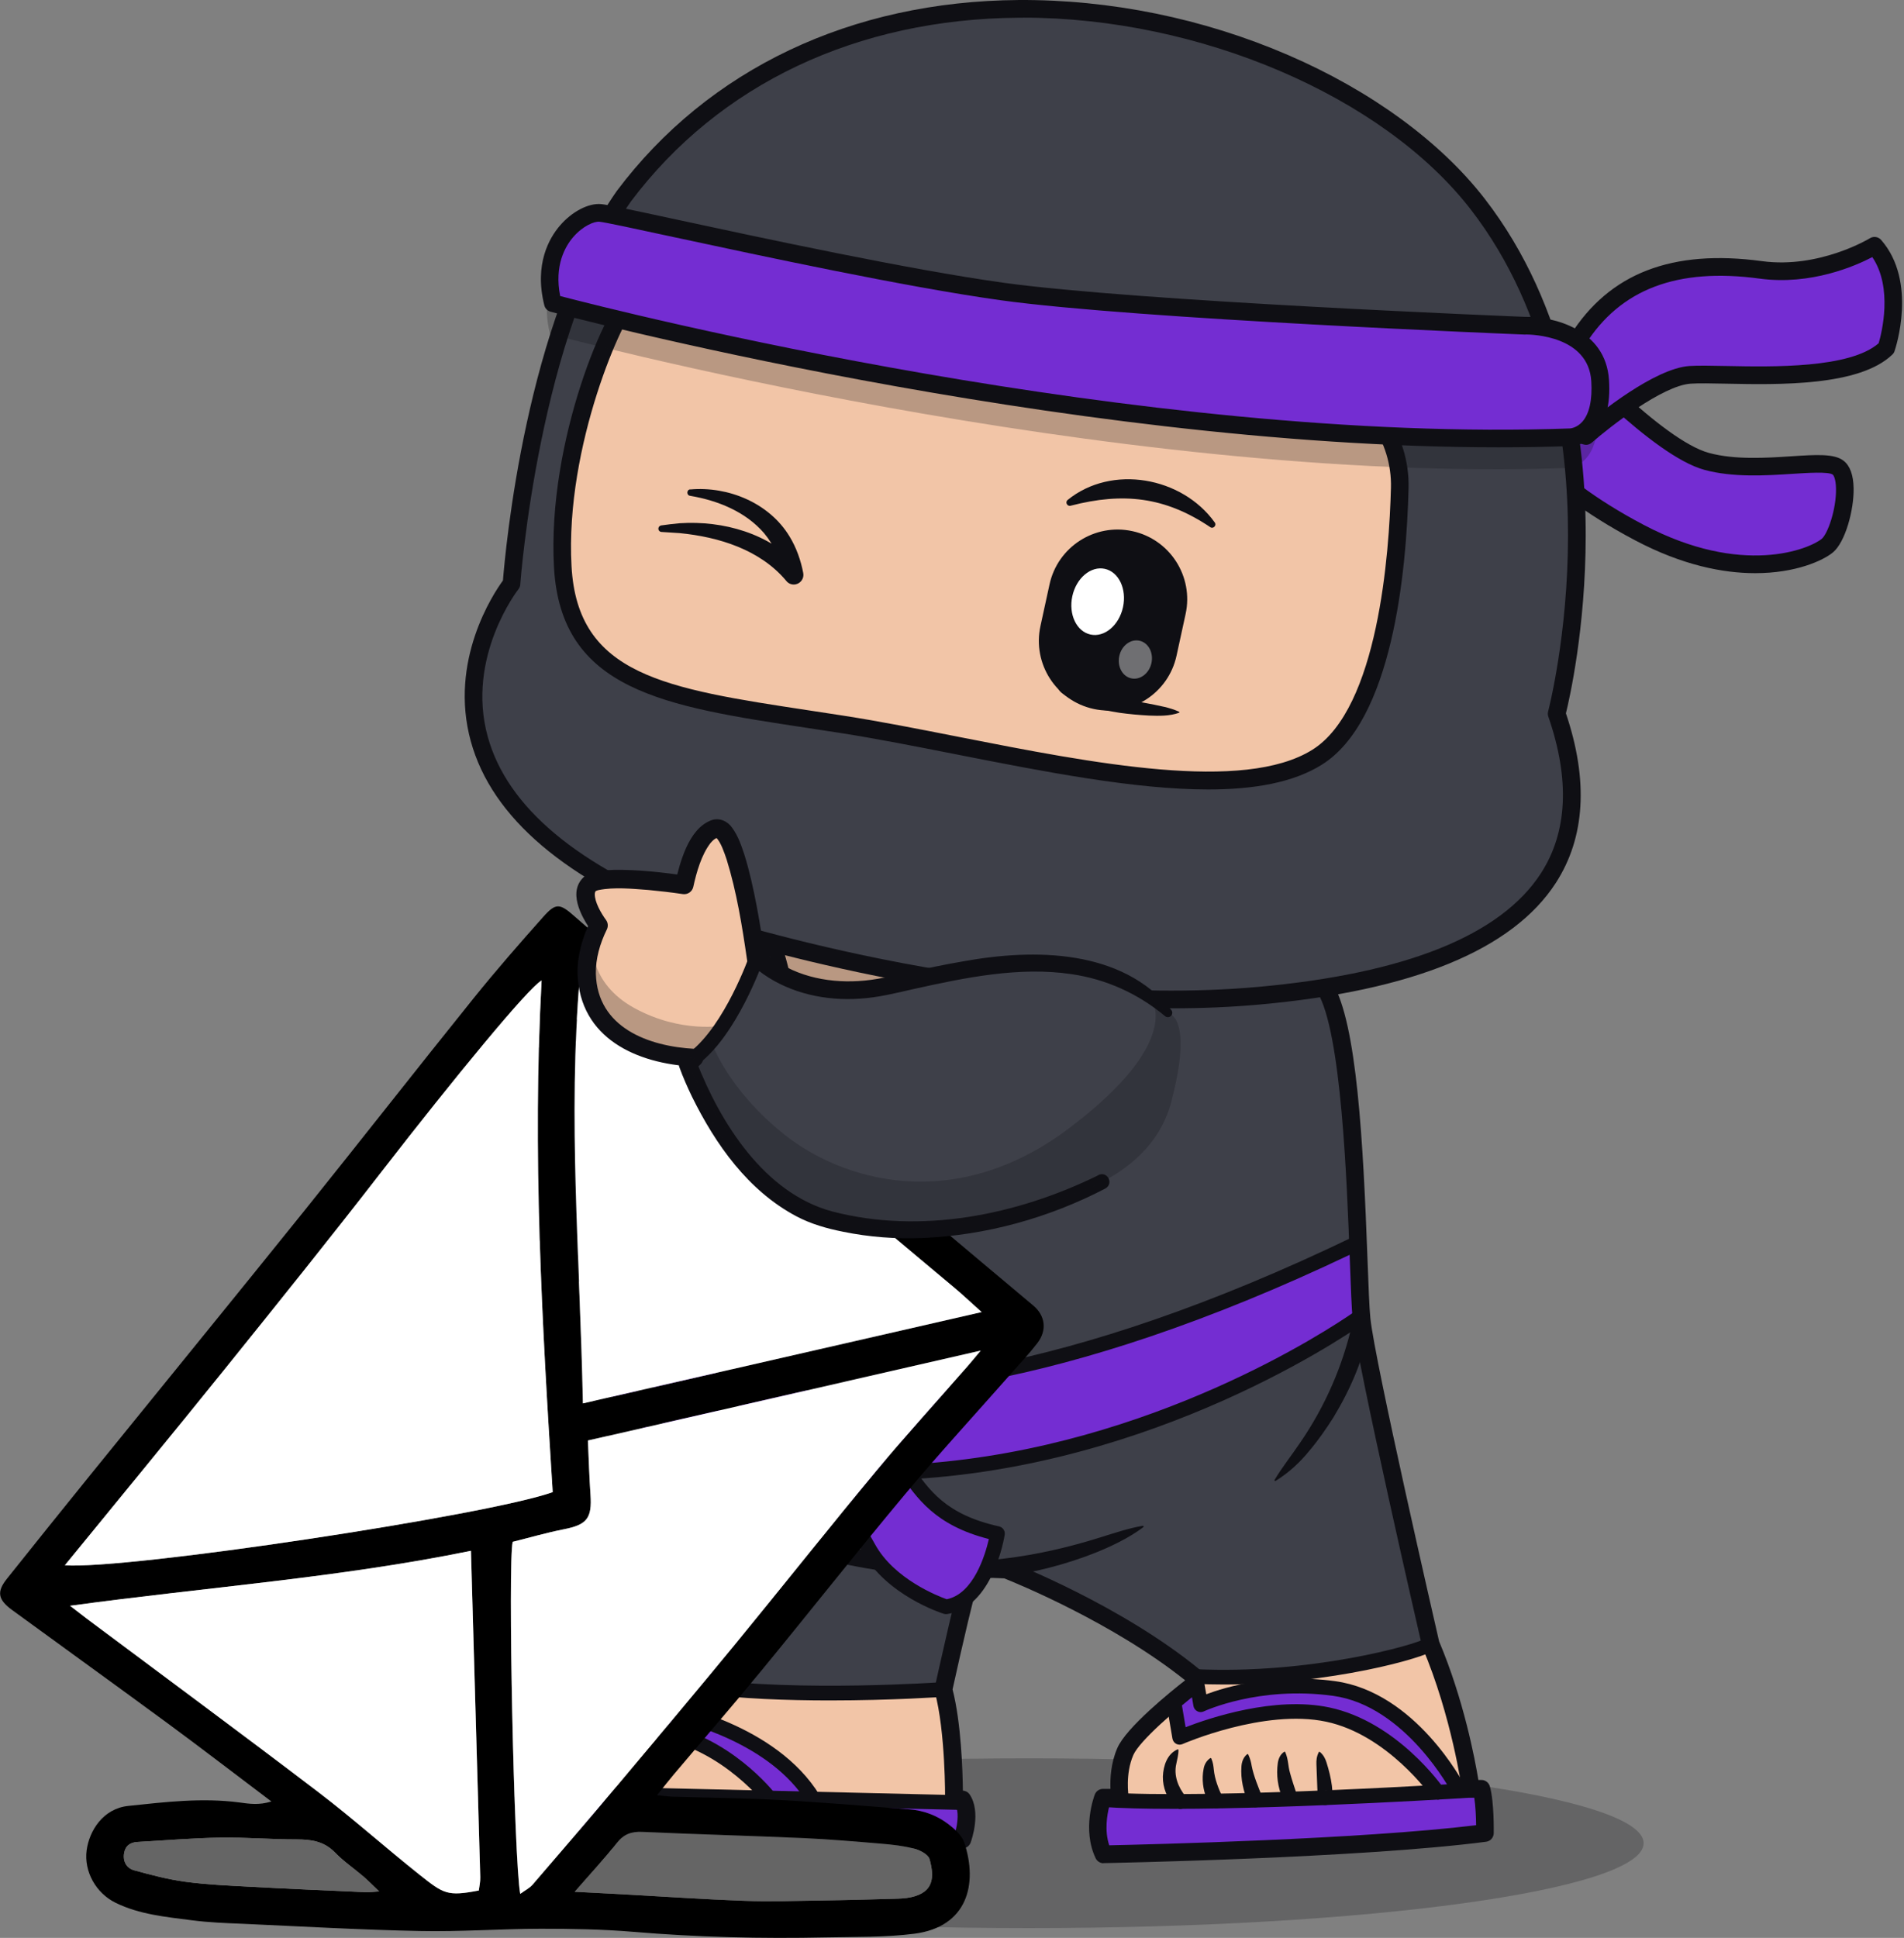 <svg width="171" height="174" viewBox="0 0 171 174" fill="none" xmlns="http://www.w3.org/2000/svg">
<rect x="0" y="0" width="171" height="174" fill="#808080" stroke="none"/>
<g clip-path="url(#clip0_1681_13248)">
<g opacity="0.25">
<path d="M92.404 173.12C61.91 173.12 37.19 169.708 37.19 165.5C37.19 161.291 61.91 157.879 92.404 157.879C122.897 157.879 147.617 161.291 147.617 165.5C147.617 169.708 122.897 173.12 92.404 173.12Z" fill="#0F0F14"/>
</g>
<path d="M69.564 84.934C69.564 84.934 51.437 89.633 45.956 97.909C40.476 106.185 56.206 117.522 56.206 117.522C56.206 117.522 71.6 99.645 69.564 84.934Z" fill="#3E4049"/>
<g opacity="0.25">
<path d="M64.858 90.132C64.858 90.132 57.809 99.761 55.334 101.204C55.334 101.204 57.767 103.463 57.913 103.854C58.053 104.244 55.403 109.264 50.418 105.764C45.433 102.264 47.699 96.184 47.699 96.184C47.699 96.184 44.708 98.339 44.805 101.734C44.903 105.13 46.953 108.121 49.254 111.084C51.554 114.04 54.65 116.306 54.65 116.306L56.331 117.401C56.331 117.401 60.723 112.743 63.798 106.517C66.873 100.291 68.211 96.191 68.985 92.015C69.759 87.845 68.19 85.781 64.865 90.139L64.858 90.132Z" fill="#0F0F14"/>
</g>
<path d="M56.212 118.319C56.435 118.319 56.658 118.221 56.811 118.047C57.453 117.308 72.415 99.724 70.352 84.831C70.324 84.608 70.198 84.406 70.01 84.28C69.822 84.155 69.592 84.113 69.368 84.169C68.615 84.364 50.878 89.042 45.3 97.472C39.471 106.278 55.082 117.685 55.752 118.166C55.891 118.263 56.051 118.312 56.212 118.312V118.319ZM68.887 85.947C69.996 98.504 58.575 113.355 56.086 116.43C53.346 114.296 42.205 105.016 46.625 98.343C51.192 91.441 65.227 87.007 68.894 85.947H68.887Z" fill="#0F0F14"/>
<path d="M62.362 108.931C62.766 108.36 62.843 107.774 62.55 107.23C62.229 106.826 62.006 106.38 61.734 105.954C60.674 104.253 59.356 102.635 57.62 101.59C56.749 101.011 55.71 100.6 54.643 100.878C55.145 101.882 55.849 102.336 56.644 102.977C57.342 103.535 58.025 104.121 58.652 104.755C59.461 105.529 60.179 106.421 60.751 107.398C60.877 107.586 60.925 107.816 61.009 108.025C61.267 108.555 61.706 108.75 62.355 108.938L62.362 108.931Z" fill="#0F0F14"/>
<path d="M128.482 147.613C131.187 153.979 132.086 160.61 132.086 160.61H133.042C133.042 160.61 133.056 160.665 133.062 160.7C133.007 160.7 108.687 162.283 99.045 161.593H98.982C99.017 161.474 99.045 161.411 99.045 161.411H100.586C100.586 161.411 100.216 159.236 101.06 157.277C101.91 155.318 107.265 151.232 107.265 151.232V150.542C118.03 151.072 127.791 148.206 128.482 147.627V147.613Z" fill="#F2C5A7"/>
<path d="M133.057 160.691C133.406 162.044 133.357 164.582 133.357 164.582C121.957 166.067 99.095 166.492 99.095 166.492C98.154 164.519 98.767 162.239 98.977 161.584H99.039C108.682 162.274 133.008 160.698 133.057 160.691Z" fill="#742DD2"/>
<path d="M62.867 151.377C57.882 138.645 57.778 131.645 57.778 131.645C57.778 131.645 50.352 126.235 54.912 110.645C59.472 95.055 69.094 84.728 69.094 84.728C77.119 78.223 116.017 83.808 118.98 88.675C121.95 93.541 121.846 114.354 122.271 118.44C122.697 122.525 128.477 147.612 128.477 147.612C127.786 148.197 118.025 151.056 107.26 150.526C100.204 144.746 90.338 140.925 90.338 140.925C90.338 140.925 87.689 140.765 87.368 140.925C87.047 141.086 84.719 151.69 84.719 151.69C84.719 151.69 71.917 152.611 62.867 151.37V151.377Z" fill="#3E4049"/>
<path d="M52.573 160.763C52.573 160.763 52.573 159.487 54.002 158.267C55.431 157.047 62.857 151.371 62.857 151.371C71.907 152.605 84.708 151.692 84.708 151.692C85.719 155.401 85.663 161.558 85.663 161.558H86.402C86.465 161.648 86.514 161.753 86.562 161.85L51.562 161.028H51.478C51.527 160.86 51.562 160.763 51.562 160.763H52.573Z" fill="#F2C5A7"/>
<path d="M86.571 161.858C87.142 163.162 86.41 165.17 86.41 165.17H51.193C50.719 163.915 51.263 161.774 51.486 161.035H51.57L86.571 161.858Z" fill="#742DD2"/>
<path d="M73.073 95.77C73.073 95.77 78.239 92.068 84.152 88.986C90.064 85.897 95.817 83.199 95.817 83.199L96.109 82.453C96.109 82.453 87.798 81.4 81.502 81.777C75.206 82.146 70.326 83.938 70.326 83.938L69.51 84.705C69.51 84.705 71.323 90.771 71.943 95.407C71.943 95.407 72.013 96.363 73.08 95.784L73.073 95.77Z" fill="#F2C5A7"/>
<path d="M69.073 161.439C69.073 161.439 64.514 155.603 57.778 155.29L59.954 153.609C59.954 153.609 69.234 155.304 73.055 161.53" fill="#742DD2"/>
<path d="M129.104 160.927C129.104 160.927 125.102 155.196 119.266 153.955C113.431 152.721 105.97 156.005 105.97 156.005L105.413 152.7L107.49 151.02L107.846 153.069C107.846 153.069 112.866 150.664 119.831 151.619C126.797 152.574 131.008 160.69 131.008 160.69" fill="#742DD2"/>
<path d="M53.483 118.584C53.483 118.584 70.656 136.342 121.965 111.598L122.258 118.18C122.258 118.18 105.587 130.381 83.143 132.075C60.658 133.77 54.501 126.609 54.501 126.609" fill="#742DD2"/>
<path d="M99.098 167.285C99.098 167.285 99.105 167.285 99.112 167.285C99.342 167.285 122.148 166.846 133.464 165.368C133.855 165.319 134.147 164.991 134.154 164.601C134.154 164.489 134.203 161.819 133.806 160.396C133.708 160.055 133.401 159.818 133.046 159.818H132.774C132.467 157.956 131.463 152.622 129.246 147.372C128.911 145.922 123.473 122.251 123.075 118.367C122.978 117.419 122.908 115.509 122.817 113.089C122.427 102.499 121.862 91.852 119.673 88.268C117.958 85.451 108.029 83.464 103.846 82.739C90.529 80.438 73.823 79.887 68.608 84.113C68.58 84.133 68.552 84.161 68.524 84.189C68.427 84.294 58.728 94.829 54.168 110.426C49.985 124.719 55.577 130.764 57.013 132.04C57.104 133.637 57.724 140.219 61.928 151.116C60.255 152.399 54.747 156.624 53.513 157.677C52.537 158.507 52.118 159.372 51.937 159.978H51.589C51.247 159.978 50.947 160.194 50.836 160.522C50.731 160.843 49.81 163.701 50.473 165.458C50.591 165.765 50.884 165.967 51.212 165.967H86.429C86.764 165.967 87.056 165.758 87.175 165.444C87.273 165.166 88.13 162.69 87.091 161.129C86.952 160.919 86.729 160.794 86.478 160.78C86.457 159.009 86.324 154.693 85.55 151.688C86.464 147.54 87.538 142.966 87.942 141.662C88.437 141.648 89.371 141.676 90.187 141.718C91.282 142.15 99.997 145.72 106.439 150.872C105.136 151.89 101.148 155.104 100.346 156.959C99.76 158.305 99.697 159.72 99.732 160.62H99.063C98.735 160.62 98.442 160.822 98.324 161.129C98.275 161.254 97.152 164.231 98.4 166.846C98.533 167.125 98.812 167.299 99.119 167.299L99.098 167.285ZM132.565 163.883C122.134 165.152 103.079 165.612 99.621 165.688C99.181 164.364 99.432 162.934 99.621 162.195H100.576C100.806 162.195 101.029 162.091 101.182 161.916C101.336 161.735 101.399 161.505 101.357 161.275C101.357 161.254 101.043 159.295 101.782 157.587C102.34 156.297 105.735 153.389 107.743 151.855C107.939 151.709 108.057 151.472 108.057 151.228V150.538C108.057 150.301 107.952 150.077 107.764 149.924C100.694 144.13 91.038 140.358 90.626 140.198C90.55 140.17 90.473 140.149 90.389 140.149C87.524 139.975 87.182 140.149 87.015 140.233C86.596 140.442 86.485 140.498 85.153 146.201C84.54 148.85 83.947 151.507 83.947 151.535C83.919 151.66 83.926 151.786 83.954 151.911C84.923 155.474 84.881 161.498 84.881 161.561C84.881 161.77 84.965 161.972 85.111 162.126C85.258 162.272 85.46 162.363 85.676 162.363H85.92C86.094 162.962 85.969 163.806 85.829 164.385H51.833C51.742 163.569 51.937 162.418 52.167 161.568H52.586C53.025 161.568 53.38 161.212 53.38 160.773C53.38 160.745 53.429 159.825 54.531 158.883C55.932 157.691 63.281 152.072 63.358 152.016C63.637 151.8 63.741 151.43 63.616 151.095C58.756 138.685 58.582 131.712 58.582 131.643C58.582 131.392 58.456 131.162 58.254 131.015C58.184 130.966 51.358 125.674 55.681 110.872C59.997 96.119 68.991 86.03 69.64 85.312C74.262 81.651 90.55 82.056 103.567 84.301C112.694 85.877 117.553 87.843 118.313 89.091C120.468 92.619 120.963 105.971 121.228 113.145C121.318 115.593 121.388 117.531 121.493 118.528C121.918 122.614 127.475 146.766 127.712 147.798C127.719 147.839 127.74 147.888 127.754 147.93C130.382 154.114 131.296 160.654 131.303 160.724C131.358 161.115 131.693 161.407 132.091 161.407H132.404C132.523 162.174 132.565 163.171 132.572 163.897L132.565 163.883Z" fill="#0F0F14"/>
<path d="M109.928 151.248C119.522 151.248 128.028 148.85 128.907 148.111C129.185 147.874 129.22 147.462 128.983 147.183C128.753 146.912 128.349 146.87 128.07 147.093C127.143 147.699 117.563 150.37 107.299 149.868C106.944 149.847 106.623 150.133 106.609 150.495C106.595 150.858 106.874 151.172 107.237 151.186C108.143 151.227 109.042 151.248 109.935 151.248H109.928Z" fill="#0F0F14"/>
<path d="M105.367 162.413C116.537 162.413 132.901 161.36 133.103 161.346C133.466 161.325 133.745 161.012 133.717 160.642C133.696 160.279 133.382 160.008 133.013 160.028C132.769 160.042 108.582 161.597 99.085 160.921C98.723 160.886 98.409 161.172 98.381 161.534C98.353 161.897 98.632 162.211 98.995 162.239C100.717 162.364 102.92 162.413 105.367 162.413Z" fill="#0F0F14"/>
<path d="M86.58 162.515C86.935 162.515 87.228 162.229 87.242 161.873C87.249 161.511 86.963 161.204 86.601 161.197L51.593 160.367C51.216 160.367 50.923 160.646 50.916 161.009C50.909 161.371 51.195 161.678 51.558 161.685L86.566 162.515H86.58Z" fill="#0F0F14"/>
<path d="M74.533 152.68C80.125 152.68 84.691 152.359 84.768 152.352C85.131 152.325 85.403 152.011 85.382 151.648C85.354 151.286 85.047 151.007 84.677 151.035C84.552 151.042 71.841 151.934 62.966 150.721C62.603 150.672 62.269 150.923 62.22 151.286C62.171 151.648 62.422 151.983 62.785 152.032C66.438 152.534 70.726 152.68 74.533 152.68Z" fill="#0F0F14"/>
<path d="M76.484 132.989C78.541 132.989 80.765 132.905 83.178 132.724C105.552 131.036 122.467 118.828 122.634 118.702C122.815 118.57 122.913 118.361 122.906 118.138L122.613 111.556C122.606 111.333 122.481 111.131 122.292 111.019C122.104 110.907 121.867 110.893 121.665 110.991C95.407 123.66 78.374 124.908 68.71 123.722C58.294 122.447 53.985 118.152 53.943 118.11C53.685 117.852 53.274 117.845 53.009 118.096C52.751 118.347 52.744 118.765 52.995 119.03C53.176 119.218 57.575 123.653 68.389 125.012C78.137 126.239 95.198 125.061 121.337 112.609L121.574 117.831C119.28 119.421 103.488 129.858 83.08 131.399C61.306 133.044 55.052 126.226 54.989 126.156C54.752 125.884 54.333 125.856 54.062 126.093C53.79 126.33 53.755 126.741 53.992 127.02C54.222 127.292 59.333 132.982 76.491 132.982L76.484 132.989Z" fill="#0F0F14"/>
<path d="M87.346 141.719C91.746 141.824 99.178 139.781 102.685 137.118C102.741 137.076 102.699 136.978 102.629 136.999C101.305 137.229 100.07 137.654 98.802 138.045C96.013 138.923 93.147 139.586 90.254 139.934C89.319 140.053 88.322 140.13 87.395 140.137C86.363 140.143 86.321 141.656 87.36 141.719H87.346Z" fill="#0F0F14"/>
<path d="M121.46 118.786C120.61 122.621 118.992 126.31 116.761 129.545C116.022 130.646 115.192 131.678 114.474 132.87C114.453 132.905 114.46 132.947 114.495 132.968C114.516 132.982 114.544 132.982 114.565 132.968C115.743 132.236 116.775 131.288 117.633 130.214C118.413 129.294 119.104 128.29 119.752 127.272C121.293 124.727 122.478 121.994 123.022 119.051C123.162 118.019 121.649 117.768 121.46 118.8V118.786Z" fill="#0F0F14"/>
<path d="M87.377 141.719C87.802 141.719 88.157 141.378 88.171 140.946C88.185 140.506 87.837 140.144 87.397 140.137C67.924 139.677 58.414 131.149 58.323 131.066C58.002 130.773 57.5 130.794 57.208 131.115C56.915 131.435 56.929 131.937 57.256 132.23C57.654 132.6 67.255 141.245 87.37 141.719C87.37 141.719 87.384 141.719 87.391 141.719H87.377Z" fill="#0F0F14"/>
<path d="M54.641 112.251C54.836 112.251 55.024 112.167 55.157 112.007C55.282 111.847 68.369 95.81 97.486 83.184C97.82 83.037 97.974 82.654 97.827 82.319C97.681 81.984 97.29 81.831 96.963 81.977C67.519 94.744 54.258 111.024 54.125 111.184C53.895 111.47 53.944 111.882 54.23 112.112C54.348 112.209 54.495 112.258 54.641 112.258V112.251Z" fill="#0F0F14"/>
<path d="M55.339 120.681C55.577 120.681 55.8 120.556 55.918 120.333C55.946 120.291 58.449 115.724 65.707 109.024C72.408 102.839 84.637 93.524 104.857 84.265C105.191 84.112 105.331 83.721 105.184 83.393C105.031 83.059 104.64 82.919 104.313 83.066C83.884 92.422 71.515 101.856 64.745 108.124C57.361 114.95 54.865 119.517 54.768 119.705C54.593 120.026 54.719 120.423 55.04 120.598C55.137 120.653 55.249 120.674 55.353 120.674L55.339 120.681Z" fill="#0F0F14"/>
<path d="M72.11 97.098C72.11 97.098 72.18 97.098 72.215 97.091C72.577 97.035 72.821 96.701 72.766 96.338C72.758 96.275 71.72 89.673 70.067 84.276C69.963 83.927 69.593 83.732 69.245 83.837C68.896 83.941 68.701 84.311 68.805 84.659C70.423 89.965 71.448 96.471 71.462 96.54C71.51 96.868 71.796 97.098 72.11 97.098Z" fill="#0F0F14"/>
<path d="M68.119 99.988C68.119 99.988 68.133 99.988 68.14 99.988C68.502 99.974 68.788 99.674 68.781 99.312C68.781 99.103 68.607 94.041 67.052 87.849C66.961 87.494 66.606 87.278 66.25 87.368C65.895 87.459 65.685 87.814 65.769 88.17C67.289 94.208 67.456 99.298 67.456 99.347C67.47 99.702 67.763 99.988 68.119 99.988Z" fill="#0F0F14"/>
<path d="M73.06 162.196C73.179 162.196 73.297 162.161 73.402 162.098C73.716 161.91 73.813 161.498 73.618 161.192C69.693 154.784 60.468 153.034 60.078 152.964C59.897 152.929 59.701 152.978 59.555 153.09L57.38 154.77C57.163 154.937 57.073 155.23 57.157 155.488C57.24 155.753 57.477 155.934 57.756 155.948C64.101 156.241 68.521 161.791 68.563 161.847C68.786 162.133 69.205 162.182 69.49 161.958C69.776 161.735 69.825 161.317 69.602 161.031C69.421 160.801 65.502 155.872 59.478 154.812L60.127 154.31C61.681 154.652 69.246 156.562 72.496 161.868C72.621 162.07 72.837 162.182 73.06 162.182V162.196Z" fill="#0F0F14"/>
<path d="M129.106 161.588C129.239 161.588 129.371 161.546 129.483 161.469C129.782 161.26 129.852 160.849 129.643 160.549C129.476 160.305 125.425 154.588 119.401 153.312C114.478 152.266 108.587 154.267 106.481 155.083L106.125 152.97L107.025 152.238L107.185 153.179C107.22 153.381 107.346 153.556 107.534 153.653C107.715 153.751 107.938 153.751 108.119 153.66C108.168 153.639 113.063 151.352 119.728 152.266C126.268 153.165 130.368 160.905 130.403 160.981C130.57 161.302 130.968 161.427 131.295 161.26C131.616 161.093 131.742 160.695 131.574 160.368C131.393 160.026 127.126 151.938 119.903 150.948C114.36 150.188 110.051 151.478 108.336 152.126L108.119 150.892C108.078 150.662 107.917 150.467 107.701 150.39C107.485 150.307 107.234 150.348 107.053 150.495L104.975 152.175C104.787 152.322 104.703 152.566 104.738 152.796L105.296 156.101C105.331 156.303 105.456 156.477 105.63 156.575C105.812 156.672 106.021 156.679 106.209 156.596C106.279 156.561 113.551 153.409 119.101 154.588C124.602 155.752 128.493 161.232 128.534 161.288C128.66 161.469 128.869 161.567 129.078 161.567L129.106 161.588Z" fill="#0F0F14"/>
<path d="M106.475 161.288C105.812 160.479 105.401 159.426 105.645 158.373C105.722 157.955 105.84 157.593 105.84 157.132C105.84 157.091 105.791 157.056 105.75 157.077C104.822 157.481 104.481 158.548 104.439 159.503C104.418 160.521 104.829 161.504 105.54 162.229C106.182 162.829 107.06 161.929 106.468 161.295L106.475 161.288Z" fill="#0F0F14"/>
<path d="M109.8 161.378C109.43 160.59 109.095 159.753 109.012 158.882C108.977 158.582 108.956 158.282 108.789 157.892C108.775 157.857 108.733 157.843 108.698 157.857C108.342 158.094 108.154 158.463 108.098 158.826C107.917 159.732 108.036 160.695 108.398 161.545C108.586 162.04 108.963 162.619 109.577 162.27C109.876 162.082 109.967 161.692 109.8 161.385V161.378Z" fill="#0F0F14"/>
<path d="M113.364 161.357C113.022 160.472 112.597 159.496 112.415 158.561C112.367 158.241 112.29 157.941 112.109 157.536C112.095 157.501 112.053 157.487 112.018 157.501C111.655 157.78 111.523 158.213 111.495 158.596C111.453 159.175 111.495 159.747 111.614 160.311C111.732 160.876 111.892 161.392 112.164 161.922C112.569 162.661 113.677 162.131 113.357 161.357H113.364Z" fill="#0F0F14"/>
<path d="M116.415 160.967C116.241 160.451 116.004 159.733 115.865 159.21C115.662 158.541 115.732 158.032 115.432 157.327C115.418 157.293 115.377 157.272 115.342 157.286C114.972 157.523 114.819 157.92 114.763 158.283C114.61 159.37 114.756 160.458 115.195 161.476C115.349 161.811 115.739 161.95 116.067 161.804C116.387 161.657 116.534 161.288 116.408 160.967H116.415Z" fill="#0F0F14"/>
<path d="M118.989 160.757C119.226 160.715 119.589 160.959 119.638 161.196C119.645 161.217 119.658 161.273 119.665 161.301C119.665 161.315 119.672 161.371 119.672 161.336C119.679 161.001 119.658 160.659 119.617 160.332C119.526 159.621 119.352 158.937 119.136 158.254C119.031 157.919 118.878 157.592 118.543 157.306C118.508 157.278 118.452 157.285 118.438 157.327C118.243 157.717 118.215 158.073 118.229 158.414C118.25 159.014 118.278 159.865 118.306 160.443C118.32 160.701 118.334 161.12 118.348 161.378C118.348 161.44 118.362 161.51 118.376 161.573C118.571 162.333 119.7 162.193 119.679 161.399C119.665 161.036 119.359 160.75 118.996 160.764L118.989 160.757Z" fill="#0F0F14"/>
<g opacity="0.25">
<path d="M66.943 87.043C66.943 87.043 63.847 88.353 79.954 91.331C96.059 94.308 107.25 89.72 107.25 89.72L75.93 83.668H69.495L66.943 87.036V87.043Z" fill="#0F0F14"/>
</g>
<path d="M135.736 38.22C135.736 38.22 137.884 42.892 147.268 47.835C156.653 52.771 162.886 50.003 164.12 48.992C165.355 47.974 166.4 42.996 165.09 41.985C163.779 40.974 157.817 42.648 153.292 41.427C148.767 40.2 140.568 31.262 140.568 31.262" fill="#742DD2"/>
<path d="M157.635 51.464C161.274 51.464 163.728 50.334 164.614 49.602C165.722 48.688 166.51 45.809 166.475 43.843C166.455 42.644 166.148 41.807 165.562 41.361C164.725 40.719 163.108 40.824 160.877 40.97C158.625 41.117 155.815 41.298 153.493 40.67C149.24 39.52 141.222 30.819 141.145 30.728C140.852 30.407 140.35 30.386 140.03 30.679C139.709 30.972 139.688 31.474 139.981 31.795C140.322 32.164 148.389 40.921 153.082 42.19C155.654 42.888 158.611 42.699 160.981 42.546C162.355 42.455 164.237 42.337 164.6 42.616C164.698 42.692 164.879 43.048 164.893 43.871C164.928 45.746 164.14 47.943 163.61 48.382C162.487 49.302 156.491 51.798 147.636 47.134C138.593 42.379 136.474 37.937 136.453 37.888C136.271 37.491 135.797 37.317 135.4 37.498C135.003 37.679 134.828 38.153 135.009 38.551C135.1 38.753 137.38 43.529 146.89 48.535C151.088 50.745 154.734 51.464 157.635 51.464Z" fill="#0F0F14"/>
<path d="M62.33 82.62C62.33 82.62 88.887 91.586 113.053 89.404C137.219 87.221 144.547 77.788 139.806 64.08C139.806 64.08 147.001 36.777 132.708 18.314C118.415 -0.141 76.198 -9.205 56.027 17.617C47.549 29.686 45.938 52.416 45.938 52.416C45.938 52.416 31.408 70.829 62.33 82.62Z" fill="#3E4049"/>
<g opacity="0.5">
<path d="M140.906 68.287C140.864 68.168 140.83 68.056 140.788 67.938C140.788 67.938 140.802 67.889 140.823 67.812C140.85 67.973 140.878 68.133 140.906 68.287Z" fill="white"/>
</g>
<g opacity="0.5">
<path d="M43.594 67.968C41.892 63.764 42.513 59.831 43.545 56.973C42.555 59.943 41.969 63.917 43.594 67.968Z" fill="white"/>
</g>
<g opacity="0.5">
<path d="M48.375 36.938C46.451 45.311 45.949 52.416 45.949 52.416C45.949 52.416 44.554 54.18 43.55 56.969C44.554 53.964 45.983 51.991 45.983 51.991C45.983 51.991 46.276 45.102 48.375 36.938Z" fill="white"/>
</g>
<path d="M118.611 33.725C122.955 35.141 125.827 39.254 125.716 43.821C125.534 50.793 124.384 64.173 118.297 67.987C109.944 73.216 90.045 67.29 75.564 65.024C61.083 62.765 51.161 62.089 50.54 50.87C49.92 39.652 55.379 27.464 56.864 26.655C58.349 25.854 73.87 28.092 89.613 30.113C100.127 31.466 111.415 31.369 118.611 33.718V33.725Z" fill="#F2C5A7"/>
<path d="M105.238 90.536C107.873 90.536 110.516 90.432 113.13 90.195C126.894 88.954 135.846 85.279 139.73 79.276C142.365 75.197 142.672 70.073 140.636 64.049C140.957 62.752 142.4 56.421 142.414 48.124C142.428 39.666 140.859 27.549 133.336 17.836C129.369 12.711 123.094 8.131 115.675 4.937C108.048 1.646 99.688 -0.048 91.495 0.001C76.449 0.106 63.627 6.192 55.4 17.139C47.242 28.755 45.374 49.539 45.171 52.119C44.314 53.297 40.291 59.328 42.285 66.566C44.174 73.426 50.826 79.074 62.051 83.355C62.058 83.355 62.072 83.362 62.079 83.369C62.316 83.452 83.582 90.536 105.238 90.536ZM91.879 1.584C107.72 1.584 124.209 8.633 132.081 18.798C139.318 28.148 140.831 39.876 140.824 48.075C140.824 57.014 139.06 63.811 139.039 63.874C138.998 64.028 139.005 64.188 139.053 64.334C141.006 69.975 140.782 74.709 138.391 78.411C134.786 83.982 126.238 87.42 112.984 88.612C89.487 90.731 63.334 82.114 62.595 81.87C51.879 77.777 45.555 72.492 43.805 66.147C41.832 59.001 46.51 52.963 46.559 52.907C46.657 52.781 46.719 52.628 46.726 52.474C46.74 52.251 48.413 29.828 56.669 18.08C64.582 7.559 76.951 1.695 91.495 1.591C91.621 1.591 91.746 1.591 91.872 1.591L91.879 1.584Z" fill="#0F0F14"/>
<path d="M108.509 70.885C112.608 70.885 116.143 70.272 118.716 68.661C125.047 64.701 126.316 51.411 126.504 43.847C126.63 38.959 123.485 34.49 118.856 32.977C114.114 31.429 107.686 30.927 100.888 30.397C97.207 30.111 93.407 29.811 89.711 29.337C87.055 28.996 84.406 28.647 81.833 28.312C64.855 26.088 57.813 25.252 56.488 25.97C54.557 27.015 49.126 39.545 49.753 50.923C50.367 62.002 59.64 63.411 72.483 65.356C73.445 65.502 74.435 65.656 75.446 65.809C78.709 66.318 82.195 67.008 85.884 67.734C93.804 69.295 101.899 70.885 108.509 70.885ZM118.368 34.476C122.335 35.773 125.033 39.6 124.921 43.798C124.775 49.634 123.785 63.606 117.872 67.315C111.681 71.192 98.134 68.528 86.183 66.179C82.474 65.447 78.974 64.757 75.683 64.248C74.672 64.087 73.675 63.941 72.713 63.794C59.717 61.821 51.866 60.629 51.329 50.84C50.729 39.956 56.049 28.27 57.234 27.371C58.685 26.883 70.872 28.48 81.624 29.888C84.203 30.23 86.853 30.571 89.509 30.913C93.239 31.394 97.067 31.694 100.762 31.98C107.47 32.503 113.801 32.998 118.361 34.483L118.368 34.476Z" fill="#0F0F14"/>
<g opacity="0.25">
<path d="M49.258 26.506C49.258 26.506 99.347 40.033 140.637 38.541C140.637 38.541 142.686 38.513 143.223 35.654C143.349 36.038 143.433 36.463 143.46 36.93C143.781 41.978 140.776 42.02 140.776 42.02C99.486 43.512 49.397 29.986 49.397 29.986C49.056 28.633 49.049 27.448 49.244 26.43C49.244 26.458 49.251 26.479 49.258 26.506Z" fill="#0F0F14"/>
</g>
<path d="M141.675 30.552C145.859 23.908 152.629 23.497 158.13 24.243C163.631 24.989 168.344 22.074 168.344 22.074C171.356 25.526 169.397 31.264 169.397 31.264C165.897 34.666 155.118 33.432 151.771 33.662C148.424 33.892 142.428 39.156 142.428 39.156L141.891 39.01" fill="#742DD2"/>
<path d="M142.433 39.944C142.622 39.944 142.81 39.875 142.956 39.749C144.567 38.334 149.308 34.625 151.832 34.45C152.557 34.401 153.694 34.422 155.011 34.45C159.787 34.548 167.011 34.687 169.96 31.829C170.051 31.745 170.12 31.634 170.155 31.515C170.239 31.264 172.226 25.303 168.949 21.545C168.691 21.252 168.266 21.189 167.938 21.391C167.896 21.419 163.392 24.145 158.246 23.448C150.166 22.353 144.532 24.536 141.018 30.12C140.788 30.49 140.899 30.978 141.269 31.215C141.638 31.445 142.127 31.334 142.364 30.964C145.515 25.958 150.647 24.013 158.044 25.017C162.639 25.637 166.648 23.873 168.154 23.085C170.023 25.846 168.991 29.911 168.726 30.818C166.132 33.084 159.216 32.944 155.053 32.861C153.701 32.833 152.529 32.812 151.734 32.861C148.59 33.077 143.577 37.149 142.245 38.271L142.113 38.236C141.687 38.125 141.255 38.376 141.143 38.794C141.032 39.219 141.283 39.652 141.701 39.763L142.238 39.91C142.308 39.931 142.378 39.938 142.44 39.938L142.433 39.944Z" fill="#0F0F14"/>
<path d="M49.654 27.219C49.654 27.219 99.743 40.745 141.033 39.253C141.033 39.253 144.045 39.211 143.717 34.163C143.397 29.115 136.961 29.234 136.961 29.234C136.961 29.234 102.33 27.874 89.982 26.159C77.634 24.444 55.553 19.257 53.921 19.103C52.29 18.957 48.281 21.718 49.654 27.212V27.219Z" fill="#742DD2"/>
<path d="M134.577 40.163C136.752 40.163 138.913 40.128 141.054 40.051C141.158 40.051 142.295 40.003 143.257 38.964C144.226 37.918 144.645 36.293 144.505 34.118C144.212 29.544 139.471 28.401 136.968 28.45C135.922 28.408 102.128 27.055 90.086 25.382C81.678 24.21 68.619 21.407 60.824 19.727C56.592 18.814 54.528 18.375 53.991 18.326C52.854 18.221 51.355 19.002 50.275 20.271C49.354 21.345 47.953 23.701 48.887 27.418C48.957 27.697 49.173 27.913 49.452 27.989C49.926 28.115 95.03 40.163 134.59 40.163H134.577ZM137.01 30.032C137.582 30.032 142.657 30.151 142.915 34.223C143.02 35.896 142.741 37.151 142.114 37.862C141.605 38.434 141.019 38.469 140.998 38.469C102.392 39.863 55.455 27.927 50.309 26.581C49.759 23.82 50.783 22.098 51.467 21.303C52.352 20.271 53.391 19.86 53.837 19.909C54.305 19.95 57.031 20.536 60.482 21.282C68.305 22.962 81.392 25.779 89.863 26.957C102.107 28.659 136.571 30.025 136.919 30.039C136.933 30.039 136.947 30.039 136.968 30.039C136.975 30.039 136.989 30.039 137.01 30.039V30.032Z" fill="#0F0F14"/>
<path d="M66.452 124.858C66.452 124.858 68.258 122.919 70.747 123.136C73.243 123.345 73.926 126.21 73.926 126.21C73.926 126.21 77.224 126.803 79.734 129.738C82.244 132.674 83.025 136.244 89.586 137.694C89.586 137.694 88.645 143.739 84.97 144.269C84.97 144.269 80.083 142.735 78.019 138.991C75.955 135.246 74.114 132.492 72.35 131.893C72.35 131.893 68.46 135.532 65.211 132.632C65.211 132.632 62.91 133.022 60.261 130.512C60.261 130.512 59.731 132.193 62.701 136.285C65.671 140.378 69.276 142.784 69.276 142.784C69.276 142.784 65.106 144.059 62.171 144.408C62.171 144.408 51.489 136.02 58.211 126.036C58.211 126.036 57.081 123.7 59.626 121.964C62.171 120.228 65.657 123.129 66.459 124.858H66.452Z" fill="#742DD2"/>
<path d="M62.163 145.071C62.163 145.071 62.219 145.071 62.24 145.071C65.196 144.715 69.289 143.474 69.463 143.418C69.707 143.341 69.888 143.132 69.923 142.881C69.958 142.63 69.847 142.379 69.638 142.24C69.603 142.219 66.089 139.848 63.23 135.902C61.961 134.159 61.375 132.89 61.103 132.046C62.86 133.232 64.353 133.343 64.987 133.315C67.678 135.484 70.865 133.985 72.468 132.667C74.072 133.511 75.871 136.474 77.439 139.318C79.608 143.244 84.558 144.841 84.767 144.903C84.865 144.931 84.963 144.938 85.06 144.924C89.174 144.332 90.192 138.063 90.234 137.799C90.289 137.457 90.066 137.129 89.725 137.052C84.935 135.993 83.429 133.796 81.832 131.468C81.344 130.757 80.842 130.017 80.235 129.313C78.095 126.81 75.445 125.918 74.441 125.66C74.128 124.76 73.145 122.683 70.795 122.48C68.912 122.32 67.413 123.212 66.605 123.84C65.761 122.648 64.227 121.393 62.589 120.946C61.354 120.605 60.19 120.772 59.235 121.421C57.108 122.871 57.094 124.851 57.457 125.96C50.875 136.209 61.64 144.841 61.752 144.931C61.87 145.022 62.01 145.071 62.156 145.071H62.163ZM67.804 142.519C66.423 142.895 64.185 143.474 62.365 143.718C61.717 143.16 59.674 141.285 58.224 138.614C55.944 134.424 56.118 130.31 58.754 126.406C58.886 126.211 58.9 125.96 58.803 125.75C58.719 125.569 58.001 123.868 59.995 122.508C60.629 122.076 61.389 121.978 62.254 122.215C63.934 122.676 65.426 124.21 65.859 125.137C65.949 125.339 66.137 125.478 66.353 125.513C66.57 125.548 66.786 125.472 66.939 125.311C66.967 125.276 68.578 123.61 70.697 123.791C72.691 123.959 73.291 126.343 73.291 126.364C73.354 126.622 73.556 126.81 73.814 126.859C73.842 126.859 76.924 127.459 79.238 130.164C79.796 130.812 80.256 131.489 80.744 132.207C82.348 134.542 84 136.962 88.811 138.189C88.484 139.611 87.438 143.111 85.025 143.593C84.231 143.307 80.319 141.787 78.597 138.677C76.415 134.724 74.553 131.949 72.559 131.272C72.329 131.196 72.071 131.252 71.897 131.419C71.757 131.551 68.403 134.612 65.642 132.151C65.496 132.018 65.294 131.956 65.092 131.991C65.015 132.005 63.056 132.263 60.706 130.038C60.539 129.885 60.309 129.822 60.086 129.878C59.862 129.934 59.688 130.101 59.618 130.317C59.556 130.519 59.075 132.437 62.156 136.676C64.185 139.472 66.472 141.48 67.797 142.519H67.804Z" fill="#0F0F14"/>
<path d="M65.209 133.296C65.3 133.296 65.397 133.275 65.488 133.233C65.816 133.08 65.962 132.689 65.809 132.354C64.1 128.68 66.931 125.319 66.959 125.285C67.196 125.006 67.161 124.594 66.889 124.357C66.611 124.12 66.199 124.155 65.962 124.427C65.823 124.587 62.553 128.478 64.617 132.912C64.728 133.149 64.965 133.296 65.216 133.296H65.209Z" fill="#0F0F14"/>
<path d="M60.254 131.173C60.393 131.173 60.54 131.131 60.658 131.033C60.944 130.81 61 130.399 60.777 130.106C60.777 130.106 59.341 128.217 58.846 125.895C58.769 125.539 58.42 125.309 58.065 125.386C57.709 125.463 57.479 125.811 57.556 126.167C58.114 128.788 59.661 130.824 59.731 130.908C59.864 131.075 60.059 131.166 60.254 131.166V131.173Z" fill="#0F0F14"/>
<path d="M72.352 132.548C72.512 132.548 72.672 132.492 72.798 132.374C75.357 130.01 74.611 126.231 74.576 126.071C74.499 125.715 74.157 125.485 73.795 125.562C73.439 125.638 73.209 125.987 73.279 126.343C73.279 126.343 73.899 129.557 71.898 131.411C71.633 131.655 71.612 132.074 71.863 132.346C71.996 132.485 72.17 132.555 72.352 132.555V132.548Z" fill="#0F0F14"/>
<path d="M61.982 43.949C65.405 43.642 69.094 45.162 70.913 48.174C71.534 49.192 71.924 50.322 72.141 51.458C72.231 51.925 71.918 52.379 71.45 52.469C71.123 52.532 70.802 52.399 70.614 52.155C68.278 49.359 64.562 48.209 61.034 47.867L59.423 47.763H59.402C59.242 47.749 59.116 47.609 59.13 47.449C59.137 47.31 59.249 47.198 59.381 47.177C59.932 47.1 60.483 47.031 61.041 46.982C64.945 46.724 69.177 47.895 71.834 50.907C71.89 50.97 71.931 51.026 72.001 51.117L70.446 51.779C70.147 50.329 69.554 48.99 68.613 47.861C66.946 45.936 64.464 44.939 61.996 44.521C61.647 44.486 61.64 43.977 61.996 43.935L61.982 43.949Z" fill="#0F0F14"/>
<path d="M95.871 44.902C99.845 41.66 106.169 42.824 109.097 46.91C109.292 47.168 108.965 47.517 108.7 47.336C104.628 44.595 100.863 44.191 96.17 45.404C95.871 45.509 95.633 45.104 95.877 44.902H95.871Z" fill="#0F0F14"/>
<path d="M98.226 63.657C94.852 62.925 92.711 59.592 93.443 56.218L94.259 52.473C94.991 49.099 98.324 46.958 101.698 47.69C105.073 48.422 107.214 51.755 106.481 55.13L105.666 58.874C104.934 62.248 101.601 64.389 98.226 63.657Z" fill="#0F0F14"/>
<path d="M97.939 56.974C96.683 56.7 95.952 55.158 96.307 53.529C96.662 51.9 97.968 50.801 99.225 51.075C100.481 51.348 101.212 52.891 100.857 54.52C100.502 56.149 99.196 57.248 97.939 56.974Z" fill="white"/>
<g opacity="0.4">
<path d="M101.601 60.908C100.803 60.734 100.321 59.837 100.525 58.904C100.728 57.971 101.539 57.355 102.337 57.529C103.135 57.703 103.616 58.6 103.413 59.533C103.21 60.466 102.399 61.082 101.601 60.908Z" fill="white"/>
</g>
<path d="M96.309 61.056C97.557 61.885 99.251 62.304 100.778 62.694C102.033 63.001 103.33 63.175 104.599 63.475C105.024 63.58 105.456 63.705 105.882 63.9C105.917 63.914 105.93 63.956 105.917 63.991C105.045 64.305 104.09 64.284 103.197 64.249C102.305 64.2 101.419 64.124 100.534 63.998C98.728 63.698 96.797 63.35 95.319 62.185C94.468 61.495 95.528 60.289 96.309 61.063V61.056Z" fill="#0F0F14"/>
<path fill-rule="evenodd" clip-rule="evenodd" d="M59.014 161.181C59.606 160.449 60.046 159.877 60.513 159.326C63.148 156.203 65.833 153.114 68.426 149.948C72.742 144.698 76.947 139.35 81.311 134.135C84.442 130.391 87.761 126.793 90.989 123.126C91.728 122.289 92.495 121.474 93.171 120.588C94.057 119.431 93.875 118.12 92.788 117.213C86.631 112.082 80.558 106.832 74.269 101.867C70.009 98.5 66.063 94.805 62.019 91.2C61.266 90.531 60.457 89.917 59.697 89.261C56.999 86.947 54.294 84.639 51.623 82.296C50.278 81.111 49.936 81.027 48.764 82.352C46.645 84.73 44.546 87.135 42.552 89.61C37.456 95.941 32.449 102.342 27.36 108.679C21.001 116.586 14.579 124.444 8.2 132.322C5.662 135.46 3.131 138.604 0.614 141.763C-0.306 142.92 -0.188 143.624 1.067 144.545C5.746 147.961 10.445 151.343 15.109 154.773C18.142 157.004 21.126 159.305 24.375 161.752C23.239 162.108 22.36 161.955 21.517 161.843C18.163 161.397 14.844 161.801 11.525 162.15C9.253 162.387 8.018 164.381 7.781 166.138C7.53 168.021 8.604 169.98 10.389 170.851C12.53 171.897 14.872 172.113 17.187 172.413C18.714 172.615 20.255 172.671 21.796 172.734C27.102 172.971 32.408 173.278 37.714 173.382C41.318 173.459 44.937 173.187 48.548 173.18C51.309 173.18 54.077 173.222 56.825 173.452C62.598 173.94 68.385 174.079 74.172 173.954C76.821 173.898 79.498 173.961 82.12 173.626C86.875 173.013 87.844 169.178 86.603 165.441C86.387 164.799 85.746 164.228 85.174 163.788C84.149 163.007 82.943 162.554 81.639 162.457C77.776 162.164 73.914 161.829 70.044 161.62C66.816 161.446 63.574 161.418 60.339 161.32C59.99 161.306 59.641 161.25 59.028 161.188L59.014 161.181ZM5.822 140.543C10.731 134.533 15.486 128.767 20.171 122.945C24.898 117.074 29.626 111.196 34.241 105.235C40.781 96.799 47.482 88.648 48.639 88.034C47.809 103.436 48.667 118.733 49.636 133.975C43.87 136.053 11.351 140.961 5.815 140.543H5.822ZM46.715 170.049C46.15 167.086 45.592 140.299 46.038 138.437C47.537 138.068 49.057 137.621 50.612 137.315C52.711 136.903 53.171 136.338 53.025 134.198C52.913 132.622 52.871 131.04 52.794 129.338C64.515 126.654 76.131 123.997 88.074 121.264C87.517 121.927 87.189 122.331 86.847 122.722C84.121 125.838 81.318 128.899 78.676 132.085C74.367 137.273 70.177 142.565 65.895 147.78C62.388 152.047 58.833 156.272 55.27 160.504C52.809 163.433 50.312 166.333 47.816 169.227C47.544 169.541 47.14 169.736 46.708 170.049H46.715ZM88.165 117.813C76.082 120.574 64.327 123.265 52.341 126.012C52.083 113.079 50.954 100.403 52.069 87.651C52.251 87.714 52.411 87.735 52.516 87.825C54.956 89.784 57.473 91.667 59.809 93.738C64.097 97.545 68.273 101.456 72.805 104.984C77.198 108.407 81.409 112.061 85.697 115.624C86.429 116.23 87.119 116.886 88.158 117.82L88.165 117.813ZM42.998 169.75C40.182 170.294 39.854 170.056 37.706 168.348C34.632 165.908 31.696 163.279 28.58 160.902C21.698 155.659 14.733 150.527 7.809 145.347C7.363 145.012 6.931 144.67 6.296 144.182C18.505 142.516 30.497 141.665 42.301 139.246C42.587 149.14 42.866 158.838 43.138 168.543C43.152 168.955 43.047 169.366 43.005 169.75H42.998ZM51.609 169.868C53.053 168.209 54.28 166.898 55.388 165.483C56.023 164.674 56.713 164.43 57.71 164.479C62.528 164.695 67.353 164.827 72.177 165.036C74.506 165.141 76.835 165.343 79.157 165.538C80.161 165.622 81.172 165.734 82.134 165.992C82.65 166.131 83.375 166.515 83.487 166.933C83.947 168.592 83.842 169.903 81.82 170.349C81.304 170.461 80.767 170.475 80.237 170.489C78.069 170.551 75.894 170.614 73.718 170.642C71.438 170.677 69.151 170.754 66.872 170.67C63.211 170.538 59.558 170.28 55.904 170.084C54.586 170.015 53.269 169.952 51.609 169.861V169.868ZM34.053 169.826C33.453 169.861 33.161 169.91 32.861 169.896C29.416 169.743 25.979 169.596 22.535 169.408C20.576 169.303 18.616 169.22 16.671 168.962C15.109 168.753 13.562 168.348 12.034 167.923C11.379 167.742 11.03 167.156 11.142 166.417C11.247 165.734 11.686 165.42 12.348 165.385C14.83 165.246 17.312 165.036 19.802 164.995C22.075 164.96 24.348 165.162 26.621 165.155C27.938 165.155 29.096 165.315 30.079 166.326C30.846 167.121 31.787 167.756 32.631 168.481C33.056 168.843 33.446 169.248 34.046 169.819L34.053 169.826Z" fill="black"/>
<path fill-rule="evenodd" clip-rule="evenodd" d="M5.82 140.543C11.349 140.962 43.868 136.053 49.641 133.976C48.672 118.734 47.807 103.444 48.644 88.035C47.486 88.649 40.786 96.799 34.246 105.236C29.63 111.197 24.903 117.075 20.176 122.945C15.483 128.767 10.728 134.533 5.827 140.543H5.82Z" fill="white"/>
<path fill-rule="evenodd" clip-rule="evenodd" d="M46.719 170.051C47.152 169.737 47.556 169.535 47.828 169.228C50.324 166.335 52.82 163.434 55.281 160.506C58.837 156.28 62.4 152.048 65.907 147.781C70.188 142.566 74.378 137.274 78.687 132.087C81.337 128.9 84.133 125.839 86.859 122.723C87.201 122.332 87.528 121.928 88.086 121.266C76.135 123.999 64.527 126.655 52.806 129.34C52.883 131.041 52.925 132.623 53.036 134.199C53.183 136.34 52.715 136.904 50.624 137.316C49.069 137.623 47.542 138.069 46.05 138.438C45.604 140.3 46.161 167.088 46.726 170.051H46.719Z" fill="white"/>
<path fill-rule="evenodd" clip-rule="evenodd" d="M88.173 117.814C87.127 116.879 86.437 116.224 85.712 115.617C81.424 112.055 77.212 108.401 72.82 104.978C68.288 101.45 64.104 97.538 59.823 93.731C57.481 91.654 54.971 89.778 52.53 87.819C52.426 87.735 52.258 87.714 52.084 87.644C50.975 100.404 52.105 113.072 52.356 126.006C64.341 123.266 76.097 120.575 88.18 117.807L88.173 117.814Z" fill="white"/>
<path fill-rule="evenodd" clip-rule="evenodd" d="M42.999 169.746C43.048 169.362 43.145 168.951 43.132 168.54C42.859 158.841 42.581 149.136 42.295 139.242C30.491 141.662 18.491 142.512 6.29 144.179C6.917 144.66 7.357 145.008 7.803 145.343C14.733 150.523 21.692 155.655 28.573 160.898C31.697 163.276 34.625 165.904 37.7 168.345C39.847 170.046 40.175 170.283 42.992 169.746H42.999Z" fill="white"/>
<path fill-rule="evenodd" clip-rule="evenodd" d="M51.608 169.865C53.268 169.949 54.586 170.012 55.903 170.088C59.557 170.29 63.21 170.541 66.871 170.674C69.151 170.758 71.438 170.674 73.718 170.646C75.893 170.611 78.061 170.555 80.237 170.493C80.767 170.479 81.303 170.465 81.819 170.353C83.841 169.907 83.946 168.589 83.486 166.937C83.374 166.518 82.642 166.135 82.133 165.996C81.164 165.738 80.153 165.626 79.156 165.542C76.834 165.347 74.505 165.145 72.177 165.04C67.359 164.831 62.534 164.699 57.709 164.483C56.712 164.434 56.022 164.678 55.387 165.487C54.279 166.902 53.052 168.213 51.608 169.872V169.865Z" fill="#656565"/>
<path fill-rule="evenodd" clip-rule="evenodd" d="M34.048 169.825C33.448 169.253 33.058 168.849 32.632 168.486C31.789 167.761 30.847 167.134 30.081 166.332C29.097 165.321 27.94 165.161 26.622 165.161C24.349 165.161 22.076 164.965 19.803 165C17.314 165.042 14.832 165.251 12.35 165.391C11.688 165.426 11.248 165.739 11.144 166.423C11.032 167.162 11.381 167.747 12.036 167.929C13.563 168.347 15.111 168.758 16.673 168.967C18.611 169.225 20.577 169.309 22.537 169.414C25.974 169.602 29.418 169.748 32.862 169.902C33.155 169.916 33.455 169.867 34.055 169.832L34.048 169.825Z" fill="#656565"/>
<path d="M52.895 79.45C53.906 78.293 61.464 79.45 61.464 79.45C61.464 79.45 62.391 74.66 64.378 74.395C66.365 74.13 67.906 86.067 67.906 86.067C67.906 86.067 65.675 92.425 62.363 94.984C62.363 94.984 57.915 94.845 55.342 92.774C52.769 90.703 51.758 87.175 53.773 83.096C53.773 83.096 51.891 80.614 52.895 79.457V79.45Z" fill="#F2C5A7"/>
<path d="M61.788 95.545L62.367 94.981L61.795 95.566L61.788 95.545Z" fill="#3E4049"/>
<path d="M67.912 86.059L68.114 86.031C68.114 86.031 72.026 90.236 79.967 88.472C87.909 86.701 98.088 84.072 104.935 90.968C104.935 90.968 107.25 91.219 105.2 98.958C103.15 106.704 93.27 107.994 93.27 107.994C93.27 107.994 81.599 112.017 74.333 109.479C67.236 106.997 62.048 96.092 61.804 95.569L62.376 94.984C65.695 92.425 67.919 86.066 67.919 86.066L67.912 86.059Z" fill="#3E4049"/>
<path d="M98.634 105.526C91.334 109.109 82.702 110.852 74.719 108.768C68.646 107.122 64.7 100.84 62.538 95.283L62.336 96.127L62.915 95.562C63.424 95.095 63.068 94.189 62.392 94.175C58.237 93.952 53.649 92.271 53.516 87.439C53.488 86.087 53.879 84.72 54.499 83.458C54.639 83.172 54.604 82.852 54.43 82.608C53.977 81.987 53.398 80.983 53.419 80.258C53.433 80.118 53.461 80.056 53.509 80C53.426 80.063 53.579 79.951 53.767 79.916C55.176 79.638 56.752 79.798 58.23 79.909C59.261 80.007 60.307 80.126 61.325 80.279C61.764 80.342 62.176 80.056 62.267 79.624C62.552 78.313 63.006 76.73 63.814 75.691C64.051 75.419 64.233 75.259 64.47 75.217C64.4 75.224 64.337 75.217 64.316 75.196C64.749 75.642 65.041 76.528 65.265 77.19C66.157 80.07 66.659 83.172 67.091 86.171C67.168 86.728 67.684 86.965 68.2 86.84L67.51 86.589C67.851 86.938 68.186 87.195 68.57 87.474C71.052 89.21 74.196 89.873 77.173 89.671C78.833 89.58 80.478 89.162 82.075 88.799C86.698 87.774 91.557 86.77 96.236 87.467C99.352 87.921 102.211 89.217 104.637 91.239C104.804 91.379 105.056 91.358 105.195 91.184C105.313 91.037 105.307 90.828 105.195 90.689C100.761 85.194 92.889 85.166 86.551 86.31C84.933 86.582 83.33 86.924 81.747 87.272C80.185 87.614 78.672 88.004 77.083 88.088C74.161 88.262 71.1 87.572 68.862 85.641C68.8 85.585 68.723 85.508 68.688 85.473C68.451 85.215 68.109 85.194 67.796 85.257L68.695 85.954C68.486 84.386 68.242 82.852 67.949 81.304C67.649 79.756 67.321 78.222 66.833 76.674C66.547 75.838 66.303 75.078 65.746 74.311C65.362 73.753 64.581 73.349 63.814 73.676C61.82 74.485 61.074 77.427 60.635 79.289L61.583 78.62C59.422 78.32 57.323 78.076 55.12 78.104C54.311 78.145 53.314 78.159 52.547 78.647C50.923 79.972 52.178 82.273 53.105 83.577L53.021 82.712C52.317 84.156 51.836 85.773 51.871 87.453C52.08 93.24 57.198 95.513 62.322 95.771L61.785 94.384L61.207 94.949C60.97 95.172 60.907 95.506 61.005 95.792C61.346 96.734 61.723 97.584 62.141 98.456C64.261 102.758 67.189 106.913 71.533 109.214C72.837 109.904 74.273 110.309 75.709 110.594C78.052 111.076 80.471 111.257 82.856 111.159C88.58 110.915 94.207 109.353 99.282 106.711C100.063 106.251 99.436 105.093 98.62 105.519L98.634 105.526Z" fill="#0F0F14"/>
<path d="M62.371 95.642C62.511 95.642 62.657 95.6 62.776 95.503C66.206 92.853 68.444 86.543 68.542 86.278C68.66 85.937 68.479 85.56 68.137 85.435C67.796 85.316 67.419 85.498 67.294 85.839C67.273 85.902 65.091 92.044 61.967 94.457C61.681 94.68 61.625 95.091 61.848 95.384C61.981 95.552 62.176 95.642 62.371 95.642Z" fill="#0F0F14"/>
<g opacity="0.25">
<path d="M53.898 91.217C53.452 90.673 53.173 90.032 53.006 89.356C53.208 90.025 53.515 90.652 53.898 91.217Z" fill="#0F0F14"/>
</g>
<g opacity="0.25">
<path d="M61.9 95.438L61.795 95.278C61.795 95.278 61.517 95.048 61.279 94.894C61.942 94.971 62.367 94.985 62.367 94.985L61.9 95.445V95.438Z" fill="#0F0F14"/>
</g>
<g opacity="0.25">
<path d="M73.414 109.1C65.347 105.768 62.865 98.788 62.251 96.481C63.611 99.109 67.857 106.548 73.414 109.1Z" fill="#0F0F14"/>
</g>
<g opacity="0.25">
<path d="M53.192 84.487C53.192 84.487 53.192 84.48 53.192 84.473C53.178 84.591 52.822 88.245 56.985 90.518C61.217 92.826 64.982 92.079 64.982 92.079L63.866 93.495C63.866 93.495 65.268 97.741 70.427 101.855C75.587 105.968 85.704 109.127 96.099 101.241C106.139 93.627 103.546 89.862 103.357 89.611C103.894 90.016 104.417 90.469 104.919 90.971C104.919 90.971 107.234 91.222 105.184 98.961C103.134 106.707 93.255 107.997 93.255 107.997C93.255 107.997 82.266 111.79 74.973 109.691C74.422 109.51 73.906 109.315 73.397 109.106C67.841 106.554 63.601 99.115 62.235 96.486C62.109 96.005 62.06 95.726 62.06 95.726L61.879 95.44L62.346 94.98C62.346 94.98 61.921 94.966 61.259 94.889C61.182 94.841 61.105 94.799 61.05 94.771C60.799 94.666 59.104 94.415 59 94.38C58.895 94.345 55.855 93.599 53.882 91.229C53.492 90.664 53.192 90.043 52.99 89.367C52.453 87.192 53.108 84.731 53.178 84.494L53.192 84.487Z" fill="#0F0F14"/>
</g>
</g>
<defs>
<clipPath id="clip0_1681_13248">
<rect width="170.828" height="174.001" fill="white" transform="matrix(-1 0 0 1 170.828 0)"/>
</clipPath>
</defs>
</svg>
